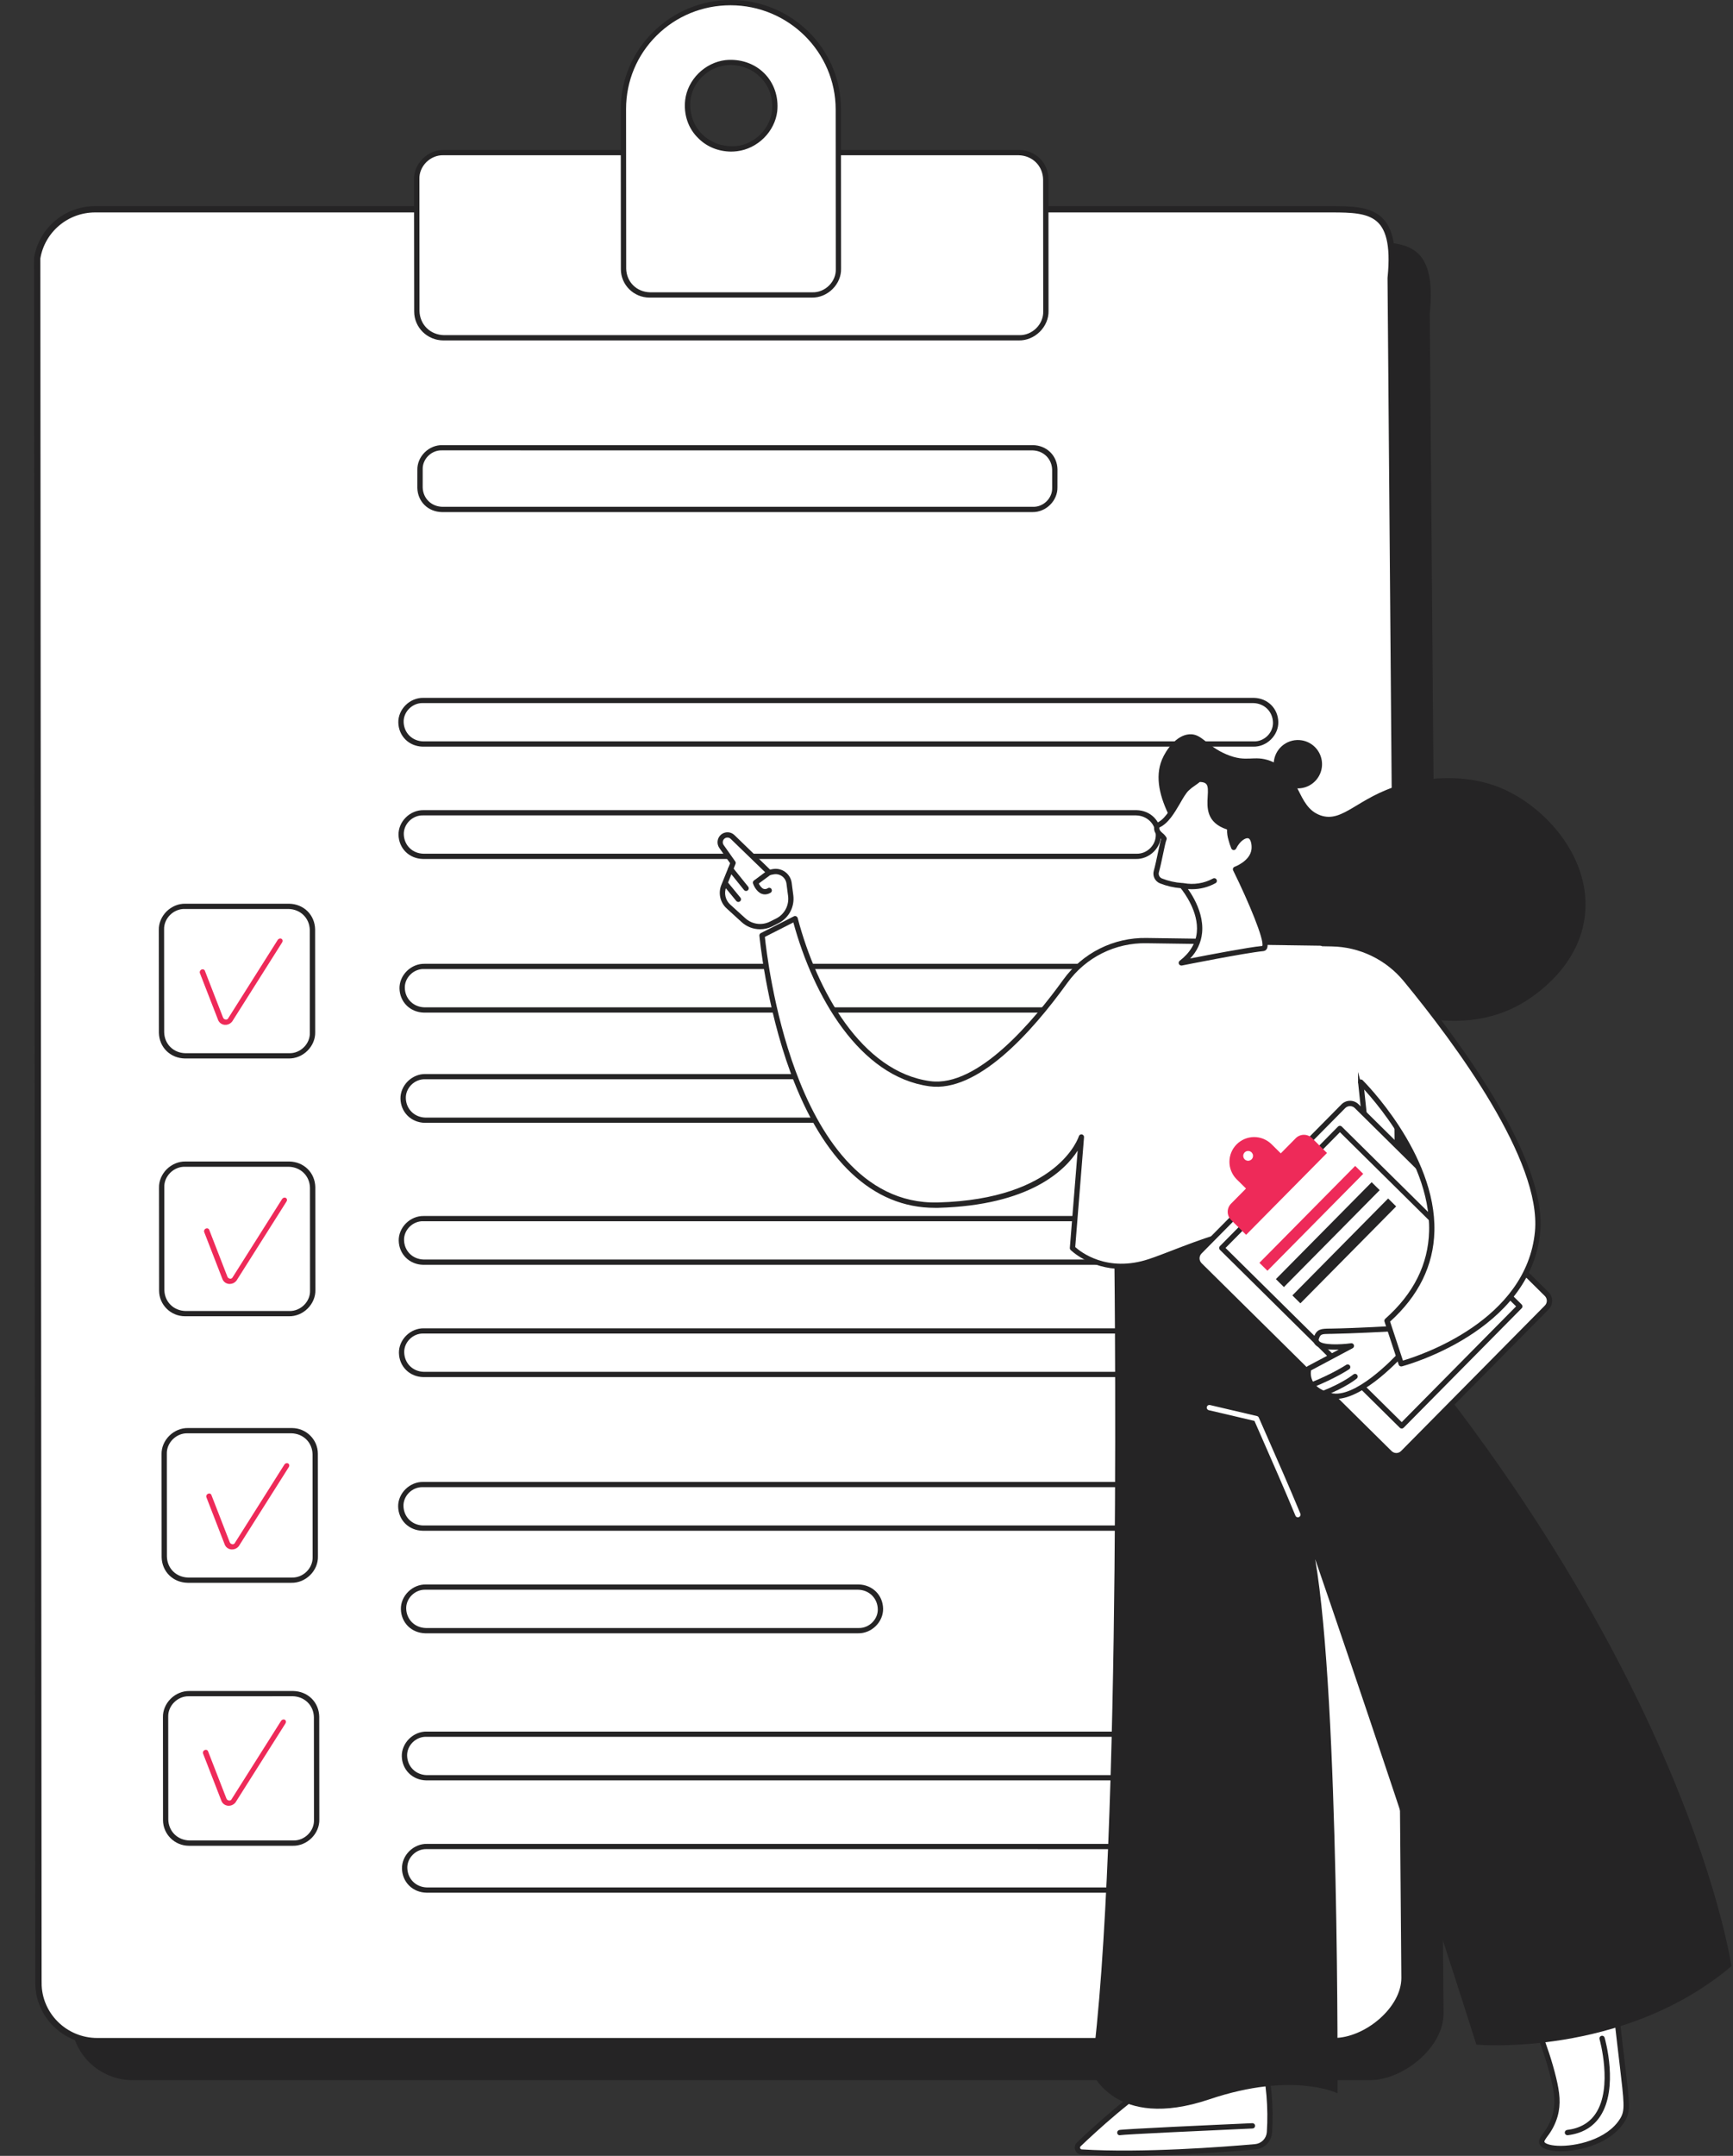 <svg width="193" height="240" viewBox="0 0 193 240" fill="none" xmlns="http://www.w3.org/2000/svg">
<rect x="0" y="0" width="193" height="240" fill="#333333" stroke="none"/>
<g clip-path="url(#clip0_112_23062)">
<path d="M14.795 231.574H152.524C156.312 231.574 160.77 227.902 160.767 224.155L159.228 34.927C160.02 27.148 156.646 26.951 152.369 26.951H14.637C11.232 26.951 8.333 29.409 7.79 32.75L7.931 224.788C7.933 228.536 11.008 231.574 14.795 231.574Z" fill="#252425"/>
<path d="M154.878 30.929L154.876 30.948L154.876 30.967L156.415 220.192C156.415 220.193 156.415 220.193 156.415 220.194C156.416 221.929 155.381 223.683 153.85 225.02C152.32 226.356 150.348 227.226 148.562 227.226H10.833C7.224 227.226 4.285 224.322 4.283 220.75L3.963 220.784L4.283 220.75L4.142 28.741C4.666 25.602 7.387 23.299 10.6 23.299H148.331C150.497 23.299 152.282 23.36 153.461 24.302C154.614 25.223 155.27 27.071 154.878 30.929Z" fill="white" stroke="#252425" stroke-width="0.7"/>
<path d="M49.413 37.603H113.489C115.141 37.603 116.478 36.279 116.476 34.647L116.47 19.946C116.454 19.141 116.143 18.399 115.594 17.856C115.045 17.314 114.294 17.006 113.479 16.99H49.397C47.746 16.99 46.409 18.313 46.41 19.946L46.421 34.649C46.423 36.279 47.757 37.603 49.413 37.603Z" fill="white"/>
<path d="M113.457 37.896H49.381C47.587 37.896 46.125 36.458 46.125 34.678L46.108 19.978C46.098 19.562 46.18 19.14 46.347 18.74C46.515 18.34 46.765 17.971 47.08 17.66C47.394 17.348 47.767 17.1 48.171 16.934C48.576 16.767 49.003 16.686 49.423 16.696H113.506C115.3 16.696 116.761 18.134 116.762 19.915L116.773 34.615C116.783 35.03 116.701 35.452 116.533 35.852C116.365 36.252 116.115 36.621 115.8 36.932C115.486 37.244 115.113 37.491 114.709 37.658C114.304 37.824 113.877 37.905 113.457 37.896ZM49.365 17.283C49.028 17.273 48.684 17.337 48.359 17.47C48.034 17.603 47.735 17.802 47.482 18.052C47.229 18.302 47.028 18.599 46.895 18.921C46.761 19.242 46.697 19.581 46.707 19.915L46.718 34.615C46.734 35.349 47.018 36.025 47.518 36.519C48.018 37.014 48.702 37.294 49.444 37.31H113.52C113.858 37.319 114.201 37.255 114.526 37.122C114.851 36.989 115.151 36.791 115.404 36.54C115.657 36.29 115.857 35.994 115.991 35.672C116.125 35.35 116.189 35.011 116.18 34.678L116.168 19.978C116.153 19.244 115.869 18.568 115.369 18.073C114.868 17.579 114.185 17.298 113.442 17.283H49.365Z" fill="#252425"/>
<path d="M81.387 0.293C74.763 0.293 69.423 5.605 69.428 12.159L69.442 29.941C69.458 30.729 69.762 31.456 70.3 31.987C70.837 32.518 71.572 32.819 72.37 32.834H90.454C92.07 32.834 93.379 31.539 93.378 29.941L93.364 12.16C93.359 5.605 88.011 0.293 81.387 0.293ZM82.069 16.544C78.882 16.936 76.199 14.29 76.603 11.137C76.723 10.11 77.216 9.122 77.988 8.357C78.76 7.592 79.76 7.104 80.799 6.983C83.984 6.591 86.667 9.238 86.265 12.391C86.144 13.418 85.652 14.407 84.879 15.171C84.107 15.936 83.108 16.424 82.069 16.544Z" fill="white"/>
<path d="M90.422 33.13H72.338C70.578 33.13 69.146 31.714 69.145 29.974L69.131 12.191C69.13 8.923 70.41 5.862 72.74 3.562C75.07 1.262 78.14 0 81.419 0C88.164 0 93.655 5.441 93.655 12.127L93.669 29.91C93.679 30.317 93.599 30.731 93.434 31.123C93.27 31.516 93.025 31.877 92.716 32.183C92.407 32.489 92.041 32.731 91.644 32.895C91.248 33.058 90.829 33.138 90.417 33.129L90.422 33.13ZM81.355 0.587C78.246 0.587 75.328 1.781 73.136 3.949C70.944 6.117 69.723 9.031 69.724 12.127L69.738 29.91C69.754 30.626 70.031 31.286 70.52 31.769C71.008 32.252 71.676 32.526 72.401 32.541H90.486C90.815 32.551 91.15 32.489 91.467 32.359C91.785 32.229 92.078 32.035 92.325 31.791C92.572 31.547 92.767 31.257 92.898 30.943C93.029 30.629 93.091 30.298 93.081 29.972L93.067 12.19C93.062 5.792 87.808 0.587 81.355 0.587ZM81.405 16.877C80.001 16.864 78.707 16.335 77.772 15.392C77.219 14.861 76.802 14.206 76.549 13.471C76.296 12.736 76.213 11.938 76.306 11.132C76.438 10.036 76.965 8.981 77.789 8.165C78.613 7.348 79.679 6.826 80.788 6.693C81.601 6.611 82.405 6.697 83.147 6.946C83.889 7.195 84.553 7.601 85.096 8.138C85.64 8.675 86.051 9.332 86.303 10.065C86.555 10.799 86.642 11.593 86.559 12.397C86.427 13.493 85.899 14.548 85.074 15.364C84.249 16.18 83.183 16.703 82.074 16.836C81.851 16.863 81.627 16.877 81.405 16.877ZM81.394 7.237C81.197 7.237 80.999 7.25 80.8 7.275C79.834 7.39 78.905 7.846 78.186 8.557C77.468 9.268 77.008 10.187 76.893 11.143C76.821 11.862 76.9 12.573 77.127 13.229C77.353 13.885 77.722 14.473 78.208 14.953C78.695 15.434 79.289 15.798 79.953 16.022C80.616 16.246 81.335 16.325 82.063 16.254C83.03 16.139 83.959 15.683 84.677 14.971C85.396 14.259 85.855 13.341 85.97 12.385C86.051 11.663 85.976 10.949 85.748 10.291C85.521 9.633 85.147 9.047 84.652 8.572C83.813 7.725 82.653 7.25 81.394 7.237Z" fill="#252425"/>
<path d="M32.158 117.834H20.585C19.798 117.818 19.073 117.521 18.543 116.997C18.012 116.473 17.712 115.756 17.696 114.978L17.687 103.524C17.678 103.155 17.751 102.78 17.9 102.425C18.049 102.069 18.271 101.742 18.55 101.465C18.83 101.188 19.161 100.967 19.52 100.819C19.88 100.671 20.259 100.598 20.632 100.606H32.205C32.992 100.621 33.717 100.918 34.248 101.442C34.778 101.967 35.078 102.683 35.094 103.461L35.102 114.915C35.111 115.284 35.038 115.659 34.889 116.015C34.74 116.37 34.518 116.698 34.238 116.975C33.959 117.252 33.628 117.472 33.269 117.62C32.909 117.769 32.53 117.841 32.157 117.834H32.158ZM20.568 101.192C20.277 101.183 19.981 101.238 19.7 101.353C19.42 101.467 19.161 101.639 18.943 101.855C18.725 102.071 18.552 102.326 18.437 102.604C18.321 102.881 18.266 103.174 18.275 103.461L18.284 114.915C18.298 115.55 18.543 116.135 18.976 116.563C19.409 116.991 20.001 117.233 20.643 117.247H32.216C32.507 117.255 32.803 117.2 33.083 117.086C33.364 116.971 33.622 116.8 33.84 116.584C34.058 116.368 34.231 116.113 34.346 115.835C34.461 115.558 34.516 115.265 34.507 114.978L34.499 103.524C34.486 102.889 34.24 102.304 33.807 101.876C33.374 101.448 32.783 101.205 32.141 101.192H20.568Z" fill="#252425"/>
<path d="M25.11 114.088C25.076 114.09 25.044 114.09 25.011 114.088C24.838 114.069 24.679 114.004 24.549 113.9C24.419 113.797 24.322 113.658 24.27 113.498L22.25 108.3C22.233 108.233 22.241 108.158 22.276 108.091C22.31 108.023 22.366 107.968 22.435 107.936C22.504 107.903 22.579 107.896 22.647 107.915C22.716 107.934 22.772 107.978 22.805 108.039L24.827 113.247C24.847 113.315 24.886 113.375 24.939 113.42C24.993 113.464 25.06 113.493 25.132 113.502C25.175 113.508 25.22 113.504 25.262 113.489C25.305 113.474 25.345 113.45 25.378 113.417L30.929 104.634C30.972 104.565 31.04 104.513 31.118 104.489C31.195 104.465 31.276 104.472 31.341 104.508C31.407 104.544 31.453 104.606 31.469 104.68C31.485 104.755 31.469 104.836 31.425 104.905L25.866 113.707C25.858 113.719 25.849 113.731 25.84 113.742C25.749 113.851 25.635 113.94 25.508 114C25.381 114.06 25.244 114.09 25.11 114.088Z" fill="#EE2A59"/>
<path d="M32.179 146.532H20.606C19.014 146.532 17.719 145.251 17.717 143.677L17.708 132.223C17.699 131.854 17.772 131.479 17.921 131.123C18.07 130.768 18.292 130.44 18.571 130.163C18.851 129.886 19.182 129.666 19.541 129.518C19.9 129.369 20.279 129.297 20.653 129.304H32.226C33.013 129.32 33.738 129.617 34.268 130.141C34.799 130.665 35.099 131.382 35.115 132.16L35.124 143.614C35.133 143.983 35.06 144.358 34.911 144.713C34.762 145.069 34.54 145.396 34.26 145.673C33.981 145.95 33.65 146.171 33.291 146.319C32.931 146.467 32.552 146.54 32.179 146.532ZM20.588 129.89C20.297 129.882 20.002 129.937 19.721 130.052C19.44 130.166 19.182 130.337 18.964 130.553C18.746 130.769 18.573 131.025 18.457 131.302C18.342 131.58 18.287 131.873 18.296 132.16L18.305 143.614C18.319 144.249 18.564 144.833 18.997 145.261C19.43 145.689 20.021 145.932 20.664 145.945H32.237C32.528 145.954 32.824 145.899 33.104 145.784C33.385 145.67 33.643 145.499 33.861 145.283C34.079 145.067 34.252 144.811 34.368 144.534C34.483 144.257 34.538 143.964 34.529 143.677L34.52 132.223C34.507 131.588 34.261 131.003 33.828 130.575C33.395 130.147 32.804 129.904 32.161 129.89H20.588Z" fill="#252425"/>
<path d="M32.463 176.204H20.89C20.102 176.189 19.378 175.892 18.847 175.367C18.317 174.843 18.016 174.126 18.001 173.348L17.992 161.894C17.983 161.525 18.055 161.15 18.204 160.795C18.354 160.44 18.576 160.112 18.855 159.835C19.135 159.558 19.466 159.338 19.825 159.189C20.184 159.041 20.564 158.968 20.937 158.976H32.51C34.101 158.976 35.396 160.257 35.399 161.832L35.407 173.286C35.415 173.654 35.343 174.029 35.194 174.385C35.044 174.74 34.823 175.068 34.543 175.345C34.263 175.622 33.932 175.842 33.573 175.991C33.214 176.139 32.835 176.212 32.461 176.204H32.463ZM20.872 159.562C20.581 159.554 20.285 159.609 20.005 159.723C19.724 159.838 19.466 160.009 19.248 160.225C19.03 160.441 18.857 160.697 18.741 160.974C18.626 161.252 18.571 161.544 18.58 161.832L18.589 173.286C18.602 173.921 18.848 174.505 19.281 174.934C19.714 175.362 20.305 175.605 20.948 175.618H32.521C32.812 175.627 33.108 175.573 33.389 175.459C33.67 175.344 33.929 175.173 34.148 174.957C34.366 174.741 34.539 174.485 34.655 174.207C34.77 173.929 34.825 173.636 34.816 173.348L34.808 161.894C34.794 161.259 34.549 160.674 34.116 160.246C33.683 159.818 33.092 159.575 32.449 159.562H20.872Z" fill="#252425"/>
<path d="M32.617 205.479H21.044C19.451 205.479 18.158 204.198 18.154 202.624L18.146 191.17C18.137 190.801 18.21 190.426 18.359 190.07C18.508 189.715 18.73 189.387 19.01 189.11C19.289 188.833 19.62 188.613 19.979 188.465C20.339 188.316 20.718 188.244 21.091 188.251H32.664C33.451 188.267 34.176 188.564 34.707 189.088C35.237 189.612 35.538 190.329 35.553 191.107L35.562 202.561C35.571 202.93 35.498 203.305 35.349 203.66C35.2 204.016 34.978 204.343 34.699 204.62C34.419 204.897 34.088 205.118 33.729 205.266C33.37 205.414 32.99 205.487 32.617 205.479ZM21.025 188.837C20.735 188.829 20.439 188.884 20.158 188.999C19.878 189.113 19.62 189.285 19.402 189.501C19.184 189.717 19.011 189.972 18.896 190.25C18.78 190.527 18.725 190.82 18.734 191.107L18.742 202.561C18.757 203.195 19.003 203.779 19.436 204.206C19.87 204.633 20.461 204.875 21.103 204.888H32.676C32.966 204.896 33.262 204.841 33.542 204.727C33.823 204.612 34.081 204.441 34.299 204.225C34.517 204.009 34.69 203.754 34.805 203.477C34.92 203.199 34.976 202.907 34.967 202.62L34.958 191.166C34.944 190.53 34.699 189.945 34.266 189.517C33.833 189.089 33.241 188.846 32.599 188.833L21.025 188.837Z" fill="#252425"/>
<path d="M25.594 142.934C25.561 142.936 25.528 142.936 25.496 142.934C25.323 142.915 25.164 142.85 25.034 142.747C24.903 142.643 24.807 142.504 24.754 142.344L22.736 137.147C22.714 137.078 22.721 137.001 22.754 136.931C22.787 136.861 22.845 136.803 22.916 136.77C22.987 136.736 23.065 136.73 23.135 136.751C23.204 136.773 23.26 136.821 23.291 136.885L25.313 142.095C25.333 142.162 25.372 142.222 25.426 142.266C25.48 142.311 25.546 142.339 25.618 142.348C25.661 142.355 25.706 142.351 25.749 142.336C25.792 142.321 25.831 142.296 25.864 142.263L31.415 133.481C31.458 133.411 31.527 133.359 31.604 133.336C31.682 133.312 31.762 133.319 31.828 133.355C31.894 133.391 31.94 133.453 31.955 133.528C31.971 133.602 31.955 133.683 31.911 133.753L26.343 142.556C26.334 142.569 26.326 142.581 26.316 142.593C26.226 142.7 26.113 142.787 25.988 142.846C25.862 142.905 25.727 142.935 25.594 142.934Z" fill="#EE2A59"/>
<path d="M25.851 172.489C25.818 172.491 25.785 172.491 25.753 172.489C25.58 172.47 25.421 172.405 25.29 172.302C25.16 172.198 25.063 172.06 25.01 171.899L22.994 166.702C22.977 166.667 22.969 166.629 22.968 166.59C22.968 166.55 22.976 166.51 22.992 166.471C23.007 166.433 23.03 166.398 23.06 166.367C23.089 166.337 23.123 166.312 23.161 166.294C23.199 166.276 23.239 166.266 23.28 166.263C23.32 166.261 23.359 166.267 23.396 166.281C23.432 166.295 23.464 166.316 23.49 166.343C23.516 166.371 23.536 166.404 23.548 166.441L25.57 171.648C25.589 171.718 25.627 171.779 25.681 171.825C25.735 171.871 25.801 171.9 25.875 171.91C25.917 171.917 25.962 171.912 26.005 171.897C26.048 171.883 26.088 171.858 26.12 171.825L31.671 163.042C31.715 162.973 31.783 162.921 31.86 162.897C31.938 162.874 32.019 162.881 32.084 162.917C32.15 162.953 32.196 163.015 32.212 163.09C32.227 163.164 32.212 163.245 32.168 163.314L26.599 172.118C26.591 172.13 26.582 172.142 26.573 172.153C26.482 172.259 26.37 172.345 26.244 172.404C26.119 172.462 25.984 172.491 25.851 172.489Z" fill="#EE2A59"/>
<path d="M25.48 201.022C25.447 201.022 25.414 201.022 25.381 201.022C25.209 201.003 25.049 200.938 24.919 200.834C24.789 200.731 24.692 200.591 24.64 200.431L22.622 195.235C22.606 195.2 22.597 195.162 22.597 195.122C22.596 195.083 22.604 195.042 22.62 195.004C22.636 194.966 22.659 194.93 22.688 194.9C22.717 194.869 22.752 194.844 22.79 194.827C22.827 194.809 22.868 194.798 22.908 194.796C22.948 194.794 22.988 194.8 23.024 194.814C23.06 194.827 23.092 194.849 23.119 194.876C23.145 194.903 23.164 194.937 23.176 194.973L25.201 200.181C25.22 200.25 25.259 200.311 25.312 200.357C25.366 200.403 25.433 200.433 25.506 200.443C25.548 200.449 25.593 200.445 25.636 200.43C25.679 200.415 25.719 200.39 25.751 200.358L31.302 191.575C31.346 191.506 31.414 191.453 31.491 191.43C31.569 191.406 31.649 191.413 31.715 191.449C31.781 191.485 31.827 191.547 31.842 191.621C31.858 191.696 31.843 191.776 31.799 191.846L26.23 200.65C26.222 200.662 26.213 200.674 26.204 200.686C26.113 200.792 26 200.878 25.874 200.936C25.748 200.995 25.613 201.024 25.48 201.022Z" fill="#EE2A59"/>
<path d="M114.991 57.008H49.2C48.459 56.993 47.777 56.713 47.277 56.22C46.778 55.726 46.495 55.052 46.479 54.319L46.481 52.301C46.473 51.953 46.542 51.6 46.682 51.265C46.823 50.93 47.032 50.622 47.296 50.361C47.56 50.1 47.872 49.893 48.21 49.754C48.549 49.615 48.906 49.547 49.258 49.555H115.049C115.789 49.571 116.471 49.85 116.97 50.343C117.469 50.836 117.752 51.51 117.768 52.242L117.764 54.262C117.772 54.61 117.702 54.963 117.561 55.297C117.42 55.632 117.211 55.94 116.947 56.2C116.684 56.461 116.372 56.668 116.033 56.807C115.695 56.947 115.338 57.015 114.986 57.008H114.991ZM49.195 50.136C48.926 50.128 48.652 50.178 48.392 50.284C48.133 50.39 47.894 50.548 47.692 50.748C47.49 50.948 47.33 51.185 47.224 51.442C47.117 51.699 47.066 51.969 47.075 52.235L47.074 54.262C47.089 54.85 47.318 55.391 47.72 55.786C48.121 56.182 48.669 56.406 49.264 56.419H115.055C115.324 56.427 115.598 56.377 115.858 56.271C116.117 56.165 116.357 56.006 116.559 55.806C116.761 55.607 116.92 55.37 117.027 55.113C117.134 54.856 117.185 54.586 117.177 54.319L117.175 52.301C117.161 51.712 116.933 51.17 116.531 50.773C116.13 50.377 115.582 50.151 114.986 50.138L49.195 50.136Z" fill="#252425"/>
<path d="M139.585 83.121H47.079C46.339 83.106 45.657 82.826 45.158 82.333C44.659 81.84 44.376 81.166 44.36 80.435C44.352 80.087 44.421 79.734 44.562 79.399C44.703 79.064 44.913 78.756 45.176 78.496C45.44 78.235 45.752 78.028 46.09 77.889C46.429 77.749 46.786 77.681 47.138 77.689H139.644C140.384 77.704 141.066 77.984 141.565 78.477C142.064 78.97 142.346 79.644 142.362 80.376C142.37 80.723 142.301 81.077 142.161 81.411C142.02 81.746 141.81 82.054 141.547 82.315C141.283 82.576 140.971 82.783 140.633 82.922C140.294 83.061 139.937 83.129 139.585 83.121ZM47.075 78.271C46.806 78.263 46.532 78.314 46.272 78.42C46.013 78.526 45.774 78.685 45.572 78.885C45.37 79.085 45.21 79.321 45.103 79.578C44.996 79.835 44.945 80.106 44.953 80.372C44.967 80.961 45.195 81.502 45.597 81.899C45.998 82.296 46.547 82.521 47.142 82.534H139.648C139.918 82.542 140.192 82.492 140.451 82.386C140.711 82.28 140.95 82.121 141.152 81.922C141.354 81.722 141.513 81.485 141.62 81.228C141.727 80.971 141.777 80.701 141.769 80.435C141.756 79.846 141.528 79.304 141.126 78.907C140.725 78.51 140.177 78.284 139.581 78.271H47.075Z" fill="#252425"/>
<path d="M126.527 95.624H47.101C46.361 95.609 45.679 95.329 45.18 94.836C44.681 94.343 44.398 93.669 44.382 92.937C44.375 92.589 44.444 92.236 44.584 91.902C44.725 91.567 44.935 91.259 45.199 90.998C45.462 90.737 45.774 90.53 46.113 90.391C46.451 90.252 46.809 90.184 47.16 90.191H126.586C127.327 90.207 128.008 90.487 128.507 90.98C129.006 91.473 129.289 92.146 129.305 92.878C129.313 93.226 129.244 93.579 129.103 93.914C128.962 94.248 128.753 94.556 128.489 94.817C128.225 95.078 127.913 95.285 127.575 95.424C127.236 95.563 126.879 95.632 126.527 95.624ZM47.092 90.774C46.823 90.766 46.549 90.817 46.289 90.923C46.029 91.029 45.79 91.187 45.588 91.387C45.386 91.587 45.227 91.824 45.12 92.081C45.013 92.337 44.962 92.608 44.97 92.874C44.984 93.463 45.212 94.005 45.613 94.403C46.015 94.799 46.563 95.025 47.159 95.038H126.585C126.855 95.047 127.13 94.996 127.39 94.891C127.65 94.785 127.89 94.627 128.093 94.427C128.295 94.227 128.456 93.99 128.563 93.732C128.67 93.475 128.722 93.204 128.714 92.937C128.7 92.348 128.472 91.806 128.07 91.41C127.669 91.013 127.12 90.787 126.525 90.774H47.092Z" fill="#252425"/>
<path d="M132.909 112.728H47.209C46.469 112.712 45.788 112.432 45.289 111.939C44.79 111.446 44.507 110.773 44.49 110.041C44.483 109.693 44.552 109.34 44.693 109.006C44.834 108.671 45.044 108.363 45.307 108.102C45.571 107.842 45.883 107.635 46.221 107.495C46.56 107.356 46.917 107.288 47.269 107.295H132.968C133.707 107.31 134.388 107.589 134.887 108.081C135.386 108.573 135.669 109.246 135.686 109.977C135.693 110.324 135.624 110.677 135.483 111.012C135.342 111.346 135.133 111.655 134.869 111.915C134.605 112.176 134.294 112.383 133.955 112.522C133.617 112.662 133.26 112.73 132.908 112.722L132.909 112.728ZM47.206 107.877C46.937 107.869 46.663 107.92 46.403 108.026C46.143 108.131 45.904 108.29 45.702 108.49C45.5 108.69 45.34 108.926 45.233 109.183C45.127 109.44 45.076 109.711 45.084 109.977C45.097 110.566 45.325 111.108 45.727 111.505C46.129 111.902 46.677 112.127 47.273 112.141H132.972C133.241 112.148 133.515 112.098 133.775 111.992C134.035 111.886 134.274 111.728 134.476 111.528C134.678 111.328 134.838 111.091 134.944 110.834C135.051 110.578 135.102 110.307 135.094 110.041C135.081 109.452 134.852 108.91 134.451 108.513C134.049 108.116 133.501 107.89 132.905 107.877H47.206Z" fill="#252425"/>
<path d="M95.532 124.999H47.319C46.578 124.984 45.896 124.704 45.397 124.211C44.898 123.718 44.615 123.044 44.599 122.312C44.592 121.964 44.661 121.611 44.802 121.276C44.943 120.942 45.152 120.633 45.416 120.373C45.68 120.112 45.992 119.905 46.33 119.766C46.669 119.627 47.026 119.558 47.377 119.566H95.592C96.331 119.583 97.012 119.863 97.509 120.356C98.007 120.849 98.289 121.522 98.305 122.253C98.312 122.6 98.243 122.953 98.103 123.287C97.962 123.621 97.753 123.929 97.49 124.19C97.227 124.451 96.916 124.658 96.578 124.797C96.24 124.937 95.883 125.006 95.532 124.999ZM47.319 120.148C47.049 120.14 46.775 120.191 46.515 120.298C46.255 120.404 46.016 120.563 45.813 120.763C45.611 120.964 45.452 121.201 45.345 121.458C45.238 121.715 45.188 121.987 45.196 122.253C45.21 122.842 45.438 123.384 45.84 123.78C46.241 124.177 46.79 124.402 47.385 124.416H95.595C95.864 124.423 96.138 124.373 96.397 124.267C96.657 124.161 96.896 124.003 97.098 123.803C97.3 123.603 97.46 123.366 97.566 123.109C97.673 122.852 97.724 122.582 97.715 122.316C97.703 121.726 97.476 121.183 97.075 120.784C96.674 120.386 96.126 120.159 95.53 120.145L47.319 120.148Z" fill="#252425"/>
<path d="M139.63 140.803H47.124C46.383 140.787 45.702 140.507 45.203 140.014C44.704 139.521 44.421 138.848 44.405 138.116C44.397 137.768 44.466 137.415 44.607 137.08C44.748 136.746 44.958 136.437 45.221 136.177C45.485 135.916 45.797 135.709 46.135 135.57C46.474 135.431 46.831 135.362 47.183 135.37H139.689C140.429 135.385 141.111 135.665 141.61 136.158C142.109 136.651 142.391 137.325 142.407 138.057C142.415 138.404 142.346 138.758 142.206 139.092C142.065 139.427 141.856 139.736 141.592 139.996C141.328 140.257 141.016 140.464 140.678 140.603C140.339 140.743 139.982 140.811 139.63 140.803ZM47.12 135.952C46.851 135.944 46.577 135.995 46.317 136.102C46.058 136.208 45.819 136.366 45.617 136.566C45.415 136.766 45.255 137.003 45.148 137.259C45.041 137.516 44.99 137.787 44.998 138.053C45.012 138.642 45.24 139.184 45.642 139.58C46.043 139.977 46.592 140.202 47.187 140.216H139.694C139.963 140.224 140.237 140.173 140.496 140.067C140.756 139.961 140.995 139.803 141.197 139.603C141.399 139.403 141.558 139.166 141.665 138.909C141.772 138.653 141.822 138.382 141.814 138.116C141.801 137.527 141.573 136.985 141.171 136.588C140.77 136.191 140.222 135.965 139.626 135.952H47.12Z" fill="#252425"/>
<path d="M126.572 153.305H47.146C46.406 153.29 45.724 153.011 45.225 152.517C44.726 152.024 44.444 151.35 44.428 150.618C44.42 150.271 44.489 149.917 44.63 149.583C44.77 149.248 44.98 148.94 45.243 148.679C45.507 148.418 45.819 148.211 46.158 148.072C46.496 147.933 46.853 147.865 47.205 147.872H126.638C127.378 147.888 128.06 148.168 128.559 148.661C129.058 149.154 129.341 149.828 129.357 150.559C129.364 150.907 129.295 151.26 129.155 151.595C129.014 151.929 128.804 152.238 128.54 152.498C128.277 152.759 127.965 152.966 127.626 153.105C127.288 153.245 126.93 153.313 126.579 153.305H126.572ZM47.137 148.456C46.868 148.448 46.594 148.498 46.334 148.604C46.075 148.71 45.836 148.869 45.634 149.069C45.432 149.268 45.272 149.505 45.165 149.762C45.059 150.019 45.008 150.29 45.017 150.555C45.03 151.145 45.259 151.687 45.661 152.084C46.064 152.481 46.613 152.706 47.209 152.718H126.642C126.911 152.726 127.185 152.675 127.445 152.569C127.705 152.463 127.944 152.304 128.146 152.104C128.348 151.904 128.508 151.668 128.615 151.411C128.721 151.154 128.772 150.883 128.764 150.617C128.75 150.028 128.522 149.486 128.121 149.09C127.719 148.693 127.171 148.467 126.575 148.454L47.137 148.456Z" fill="#252425"/>
<path d="M137.686 170.409H47.06C46.319 170.394 45.638 170.114 45.139 169.621C44.64 169.128 44.357 168.454 44.341 167.722C44.334 167.374 44.403 167.021 44.544 166.687C44.685 166.352 44.894 166.044 45.158 165.783C45.422 165.523 45.733 165.316 46.072 165.176C46.41 165.037 46.767 164.969 47.119 164.976H137.745C138.485 164.992 139.167 165.272 139.666 165.765C140.165 166.258 140.448 166.932 140.463 167.664C140.471 168.012 140.402 168.365 140.261 168.7C140.12 169.034 139.911 169.343 139.647 169.603C139.383 169.864 139.071 170.071 138.733 170.21C138.394 170.35 138.037 170.418 137.685 170.41L137.686 170.409ZM47.056 165.558C46.787 165.55 46.513 165.601 46.253 165.707C45.993 165.813 45.754 165.972 45.552 166.172C45.35 166.372 45.19 166.608 45.084 166.865C44.977 167.122 44.926 167.393 44.934 167.659C44.948 168.248 45.176 168.79 45.578 169.187C45.979 169.583 46.528 169.809 47.123 169.822H137.749C138.018 169.83 138.292 169.779 138.552 169.673C138.811 169.567 139.051 169.409 139.252 169.209C139.454 169.009 139.614 168.772 139.721 168.516C139.828 168.259 139.879 167.988 139.871 167.722C139.857 167.133 139.629 166.591 139.228 166.194C138.826 165.797 138.278 165.571 137.682 165.558H47.056Z" fill="#252425"/>
<path d="M95.572 181.825H47.362C46.622 181.809 45.941 181.53 45.442 181.037C44.943 180.543 44.66 179.87 44.645 179.138C44.637 178.79 44.706 178.437 44.847 178.103C44.988 177.768 45.197 177.46 45.461 177.199C45.724 176.939 46.036 176.732 46.374 176.592C46.713 176.453 47.07 176.385 47.421 176.392H95.631C96.371 176.407 97.053 176.687 97.552 177.18C98.051 177.673 98.334 178.347 98.35 179.079C98.357 179.427 98.288 179.78 98.147 180.114C98.007 180.449 97.797 180.757 97.533 181.018C97.27 181.279 96.958 181.486 96.619 181.625C96.281 181.764 95.923 181.832 95.572 181.825ZM47.359 176.974C47.09 176.966 46.816 177.017 46.556 177.123C46.296 177.228 46.057 177.387 45.855 177.587C45.654 177.787 45.494 178.023 45.387 178.28C45.281 178.537 45.23 178.808 45.238 179.074C45.252 179.663 45.48 180.205 45.881 180.602C46.282 180.999 46.83 181.224 47.426 181.238H95.635C95.904 181.246 96.178 181.195 96.438 181.089C96.698 180.983 96.937 180.825 97.139 180.625C97.341 180.425 97.501 180.188 97.607 179.932C97.714 179.675 97.765 179.404 97.757 179.138C97.744 178.549 97.515 178.007 97.114 177.61C96.712 177.213 96.164 176.987 95.568 176.974H47.359Z" fill="#252425"/>
<path d="M139.973 198.199H47.465C46.725 198.184 46.043 197.904 45.544 197.411C45.045 196.918 44.762 196.244 44.746 195.512C44.739 195.164 44.808 194.811 44.949 194.476C45.09 194.142 45.299 193.834 45.563 193.573C45.827 193.312 46.138 193.105 46.477 192.966C46.815 192.827 47.173 192.758 47.524 192.766H140.033C140.774 192.781 141.455 193.061 141.954 193.554C142.453 194.047 142.735 194.721 142.751 195.453C142.759 195.801 142.69 196.154 142.55 196.489C142.409 196.823 142.2 197.132 141.936 197.392C141.672 197.653 141.36 197.86 141.022 197.999C140.683 198.139 140.326 198.207 139.974 198.199H139.973ZM47.463 193.349C47.194 193.341 46.92 193.392 46.66 193.498C46.4 193.604 46.161 193.762 45.959 193.962C45.757 194.162 45.597 194.399 45.49 194.655C45.384 194.912 45.333 195.183 45.341 195.449C45.354 196.038 45.582 196.58 45.984 196.977C46.386 197.374 46.934 197.6 47.53 197.613H140.036C140.305 197.621 140.579 197.569 140.839 197.463C141.098 197.357 141.337 197.199 141.539 196.999C141.741 196.799 141.901 196.562 142.007 196.305C142.114 196.049 142.165 195.778 142.157 195.512C142.143 194.923 141.915 194.382 141.514 193.985C141.112 193.588 140.564 193.363 139.969 193.349H47.463Z" fill="#252425"/>
<path d="M126.919 210.703H47.486C46.746 210.687 46.064 210.407 45.565 209.914C45.066 209.421 44.783 208.748 44.767 208.016C44.76 207.668 44.829 207.315 44.969 206.98C45.11 206.646 45.32 206.337 45.584 206.077C45.847 205.816 46.159 205.609 46.498 205.47C46.836 205.331 47.194 205.262 47.545 205.27H126.978C127.718 205.285 128.4 205.565 128.899 206.058C129.398 206.551 129.681 207.225 129.697 207.957C129.705 208.305 129.636 208.658 129.495 208.992C129.354 209.327 129.144 209.635 128.88 209.896C128.617 210.157 128.305 210.364 127.966 210.503C127.628 210.642 127.271 210.71 126.919 210.703ZM47.484 205.852C47.214 205.844 46.94 205.895 46.681 206.001C46.421 206.107 46.182 206.266 45.98 206.466C45.778 206.666 45.618 206.902 45.511 207.159C45.405 207.416 45.354 207.687 45.362 207.953C45.375 208.542 45.603 209.084 46.004 209.482C46.405 209.879 46.953 210.105 47.549 210.118H126.982C127.251 210.126 127.525 210.075 127.785 209.969C128.044 209.864 128.284 209.705 128.486 209.505C128.688 209.305 128.848 209.069 128.954 208.812C129.061 208.555 129.112 208.284 129.104 208.018C129.09 207.429 128.862 206.887 128.461 206.49C128.059 206.093 127.511 205.868 126.915 205.854L47.484 205.852Z" fill="#252425"/>
<path d="M141.477 84.708C144.896 85.987 144.335 89.777 147.026 90.757C149.545 91.678 151.169 88.757 156.083 87.351C157.227 87.023 162.264 85.712 167.101 87.703C172.185 89.797 177.343 95.657 176.485 102.118C175.683 108.168 170.056 111.396 169.252 111.837C161.126 116.336 151.473 111.339 146.594 108.812C140.889 105.859 138.016 101.787 134.758 97.559C131.739 93.646 127.772 88.507 129.407 84.562C129.866 83.457 131.01 81.854 132.441 81.745C133.831 81.638 134.337 83.029 136.584 83.98C138.897 84.956 139.594 84.003 141.477 84.708Z" fill="#252425"/>
<path d="M141.883 84.642C141.798 85.168 141.87 85.707 142.091 86.191C142.312 86.676 142.672 87.084 143.125 87.364C143.578 87.644 144.103 87.783 144.636 87.764C145.168 87.746 145.682 87.57 146.114 87.258C146.546 86.947 146.876 86.514 147.063 86.016C147.249 85.517 147.283 84.974 147.161 84.456C147.038 83.937 146.765 83.467 146.375 83.104C145.985 82.741 145.497 82.502 144.971 82.417C144.267 82.303 143.546 82.473 142.967 82.89C142.388 83.307 141.998 83.938 141.883 84.642Z" fill="#252425"/>
<path d="M169.288 221.528C170.173 223.323 172.04 227.314 173.015 231.362C173.409 232.997 173.55 234.208 173.178 235.534C172.641 237.438 171.468 238.042 171.731 238.582C172.281 239.717 178.596 239.437 180.692 235.986C181.362 234.884 181.172 234.164 180.395 227.51C179.698 221.537 179.684 220.682 178.817 219.964C176.071 217.702 170.052 221.089 169.288 221.528Z" fill="white"/>
<path d="M173.821 239.482C173.689 239.482 173.575 239.482 173.459 239.474C172.839 239.444 171.75 239.307 171.468 238.718C171.268 238.306 171.529 237.945 171.863 237.487C172.332 236.882 172.684 236.195 172.899 235.46C173.261 234.177 173.112 233.013 172.733 231.439C171.856 227.794 170.235 224.112 169.029 221.665C168.996 221.598 168.989 221.521 169.011 221.449C169.033 221.377 169.081 221.317 169.146 221.279C170.299 220.622 176.192 217.422 179.009 219.743C179.889 220.468 179.972 221.19 180.514 225.895L180.698 227.483C180.787 228.25 180.869 228.937 180.942 229.557C181.512 234.348 181.6 235.08 180.954 236.145C179.439 238.622 175.998 239.482 173.821 239.482ZM169.676 221.649C170.88 224.12 172.438 227.72 173.302 231.294C173.696 232.922 173.857 234.212 173.462 235.614C173.23 236.416 172.848 237.166 172.336 237.825C172.139 238.098 171.954 238.351 172 238.453C172.06 238.585 172.449 238.828 173.487 238.877C175.407 238.97 178.992 238.219 180.443 235.834C180.982 234.945 180.898 234.236 180.351 229.62C180.277 229 180.195 228.313 180.105 227.545L179.922 225.957C179.414 221.558 179.323 220.765 178.628 220.192C176.254 218.235 170.991 220.924 169.676 221.649Z" fill="#252425"/>
<path d="M174.568 237.701C174.491 237.704 174.417 237.676 174.36 237.624C174.303 237.573 174.269 237.501 174.265 237.424C174.26 237.348 174.285 237.273 174.335 237.215C174.385 237.156 174.456 237.12 174.532 237.113C175.951 236.938 177.022 236.324 177.715 235.272C179.642 232.362 178.152 227.058 178.136 227.005C178.125 226.968 178.122 226.929 178.126 226.891C178.131 226.852 178.142 226.815 178.161 226.781C178.18 226.747 178.205 226.717 178.235 226.693C178.266 226.669 178.3 226.651 178.338 226.64C178.375 226.63 178.414 226.626 178.452 226.631C178.491 226.635 178.528 226.647 178.562 226.666C178.596 226.684 178.626 226.71 178.65 226.74C178.674 226.77 178.692 226.805 178.703 226.842C178.768 227.07 180.281 232.458 178.208 235.597C177.419 236.796 176.203 237.504 174.605 237.701H174.568Z" fill="#252425"/>
<path d="M140.63 228.994C141.315 231.732 141.566 234.561 141.375 237.378C141.344 237.79 141.167 238.178 140.876 238.472C140.585 238.767 140.199 238.948 139.787 238.983C136.317 239.29 127.244 239.987 120.455 239.571C120.359 239.565 120.266 239.531 120.189 239.473C120.112 239.415 120.053 239.336 120.02 239.246C119.987 239.155 119.981 239.057 120.003 238.963C120.025 238.869 120.074 238.783 120.143 238.717C121.908 237.033 126.224 233.062 129.308 231.39C133.272 229.25 140.63 228.994 140.63 228.994Z" fill="white"/>
<path d="M125.174 240C123.54 240 121.933 239.963 120.439 239.868C120.285 239.86 120.137 239.807 120.013 239.715C119.889 239.624 119.795 239.498 119.741 239.353C119.688 239.209 119.678 239.052 119.713 238.902C119.748 238.751 119.826 238.615 119.938 238.509C121.673 236.854 126.043 232.825 129.166 231.135C133.147 228.983 140.317 228.708 140.62 228.698C140.686 228.695 140.751 228.715 140.804 228.754C140.858 228.792 140.897 228.848 140.914 228.912C141.604 231.687 141.858 234.552 141.669 237.405C141.635 237.888 141.429 238.343 141.088 238.687C140.748 239.031 140.296 239.242 139.813 239.282C137.035 239.528 130.939 240 125.174 240ZM140.405 229.299C139.12 229.366 132.909 229.782 129.448 231.654C126.386 233.31 122.062 237.297 120.346 238.935C120.317 238.962 120.297 238.997 120.288 239.036C120.279 239.075 120.282 239.115 120.296 239.152C120.31 239.189 120.335 239.221 120.367 239.244C120.399 239.268 120.438 239.281 120.477 239.282C127.221 239.695 136.214 239.008 139.767 238.695C140.109 238.665 140.429 238.514 140.67 238.27C140.911 238.026 141.057 237.704 141.083 237.362C141.259 234.656 141.03 231.938 140.405 229.299Z" fill="#252425"/>
<path d="M124.7 237.706C124.639 237.705 124.58 237.685 124.532 237.648C124.483 237.612 124.447 237.561 124.429 237.503C124.407 237.426 124.415 237.344 124.452 237.274C124.489 237.203 124.552 237.15 124.628 237.125C124.953 237.017 135.115 236.556 139.469 236.362C139.508 236.361 139.546 236.367 139.583 236.38C139.619 236.393 139.652 236.413 139.681 236.439C139.71 236.465 139.733 236.497 139.749 236.532C139.766 236.567 139.775 236.605 139.777 236.644C139.778 236.682 139.772 236.721 139.759 236.758C139.746 236.794 139.726 236.827 139.7 236.856C139.674 236.885 139.642 236.908 139.607 236.924C139.572 236.94 139.534 236.95 139.495 236.952C133.824 237.204 125.23 237.609 124.791 237.692C124.762 237.702 124.731 237.707 124.7 237.706Z" fill="#252425"/>
<path d="M124.078 137.761C124.078 137.761 125.032 205.415 121.552 230.571C121.552 230.571 124.093 237.278 134.692 233.703C143.993 230.571 148.955 233.032 148.955 233.032C148.955 233.032 149.189 189.462 146.469 173.575C146.469 173.575 156.727 203.318 164.419 227.618C164.419 227.618 180.727 229.078 192.826 218.887C192.826 218.887 187.355 180.436 143.151 134.339L124.078 137.761Z" fill="#252425"/>
<path d="M144.545 168.917C144.485 168.917 144.427 168.9 144.377 168.866C144.328 168.832 144.29 168.785 144.268 168.729C143.103 165.911 141.682 162.679 140.539 160.083C140.245 159.411 139.963 158.768 139.704 158.18L134.62 156.989C134.544 156.971 134.478 156.924 134.436 156.858C134.395 156.792 134.381 156.712 134.399 156.636C134.416 156.56 134.463 156.493 134.529 156.452C134.595 156.41 134.675 156.397 134.752 156.414L139.979 157.64C140.026 157.649 140.07 157.67 140.107 157.7C140.143 157.731 140.172 157.769 140.191 157.813L141.085 159.849C142.228 162.448 143.651 165.683 144.819 168.507C144.848 168.579 144.848 168.66 144.818 168.732C144.788 168.805 144.731 168.862 144.658 168.892C144.623 168.908 144.584 168.916 144.545 168.917Z" fill="white"/>
<path d="M88.545 102.263C90.48 109.621 95.428 119.544 103.559 120.639C108.902 121.356 115.057 114.208 118.648 109.223C119.678 107.798 121.036 106.644 122.608 105.858C124.18 105.073 125.919 104.679 127.676 104.71L148.116 104.999C148.985 105.01 149.816 105.362 150.43 105.977C151.044 106.593 151.394 107.425 151.404 108.294L151.543 120.462L153.563 139.62C144.332 132.745 133.455 138.635 128.072 140.435C122.689 142.236 119.441 138.943 119.441 138.943L120.435 126.581C120.435 126.581 118.344 133.789 104.476 134.165C87.55 134.623 84.868 104.136 84.868 104.136L88.545 102.263Z" fill="white"/>
<path d="M124.936 141.263C121.366 141.263 119.256 139.176 119.229 139.149C119.2 139.119 119.177 139.083 119.162 139.043C119.148 139.004 119.142 138.961 119.145 138.919L120.017 128.092C118.624 130.27 114.709 134.182 104.483 134.46C104.351 134.46 104.233 134.46 104.11 134.46C97.222 134.46 91.675 129.269 88.047 119.419C85.285 111.904 84.58 104.233 84.573 104.163C84.568 104.105 84.58 104.046 84.609 103.994C84.638 103.942 84.681 103.901 84.734 103.874L88.416 102.008C88.456 101.989 88.499 101.979 88.543 101.979C88.587 101.979 88.63 101.989 88.67 102.008C88.71 102.026 88.746 102.052 88.775 102.086C88.803 102.119 88.824 102.159 88.836 102.201C90.972 110.309 95.974 119.336 103.603 120.359C108.898 121.07 115.155 113.587 118.414 109.063C119.469 107.599 120.863 106.411 122.476 105.603C124.09 104.794 125.876 104.388 127.68 104.42L148.12 104.708C149.068 104.716 149.975 105.097 150.644 105.768C151.313 106.439 151.692 107.347 151.697 108.295L151.838 120.462L153.855 139.594C153.86 139.65 153.849 139.707 153.822 139.758C153.796 139.808 153.755 139.85 153.706 139.878C153.656 139.906 153.599 139.918 153.542 139.915C153.486 139.911 153.431 139.891 153.385 139.857C145.576 134.04 136.647 137.49 130.739 139.761C129.805 140.121 128.923 140.46 128.164 140.716C127.125 141.071 126.034 141.256 124.936 141.263ZM119.745 138.826C120.312 139.34 123.277 141.726 127.976 140.155C128.723 139.905 129.598 139.568 130.525 139.211C136.42 136.937 145.263 133.527 153.197 138.998L151.247 120.492L151.106 108.298C151.101 107.504 150.784 106.744 150.223 106.182C149.663 105.619 148.903 105.3 148.109 105.293L127.671 105.005C125.961 104.973 124.269 105.356 122.739 106.12C121.209 106.885 119.887 108.008 118.886 109.395C114.809 115.05 108.836 121.644 103.519 120.931C95.713 119.879 90.59 110.89 88.353 102.69L85.181 104.301C85.313 105.546 86.102 112.455 88.6 119.224C91.11 126.03 95.89 134.085 104.463 133.863C117.921 133.498 120.126 126.561 120.147 126.498C120.167 126.427 120.212 126.365 120.275 126.326C120.337 126.287 120.412 126.272 120.485 126.286C120.558 126.299 120.622 126.339 120.667 126.398C120.711 126.457 120.732 126.531 120.725 126.604L119.745 138.826Z" fill="#252425"/>
<path d="M85.666 97.132L81.59 93.18C81.444 93.039 81.251 92.959 81.049 92.953C80.847 92.947 80.65 93.016 80.496 93.147C80.343 93.278 80.243 93.462 80.218 93.662C80.192 93.863 80.242 94.066 80.357 94.232L81.651 96.065L80.61 98.64C80.454 99.028 80.421 99.454 80.515 99.861C80.609 100.268 80.826 100.637 81.136 100.916L82.813 102.437C83.222 102.807 83.733 103.045 84.279 103.121C84.826 103.197 85.382 103.107 85.877 102.863L86.559 102.523C87.072 102.268 87.492 101.859 87.761 101.354C88.03 100.848 88.134 100.272 88.06 99.704L87.88 98.332C87.852 98.129 87.783 97.933 87.677 97.757C87.572 97.581 87.431 97.429 87.264 97.309C87.097 97.19 86.908 97.106 86.707 97.062C86.507 97.018 86.299 97.016 86.098 97.055L85.666 97.132Z" fill="white"/>
<path d="M84.642 103.449C83.888 103.449 83.161 103.167 82.602 102.66L80.927 101.132C80.573 100.811 80.327 100.389 80.22 99.923C80.113 99.457 80.151 98.97 80.33 98.527L81.311 96.102L80.11 94.399C79.952 94.173 79.883 93.896 79.918 93.623C79.952 93.349 80.087 93.098 80.297 92.918C80.506 92.739 80.775 92.644 81.051 92.652C81.326 92.66 81.589 92.77 81.788 92.961L85.761 96.807L86.043 96.753C86.284 96.707 86.532 96.711 86.772 96.764C87.011 96.818 87.237 96.919 87.436 97.063C87.635 97.207 87.803 97.39 87.929 97.6C88.055 97.811 88.137 98.045 88.169 98.289L88.348 99.66C88.43 100.289 88.315 100.927 88.017 101.487C87.719 102.046 87.254 102.499 86.687 102.781L86.008 103.127C85.584 103.339 85.116 103.45 84.642 103.449ZM81.011 93.241C80.902 93.242 80.796 93.276 80.708 93.34C80.598 93.421 80.524 93.541 80.501 93.676C80.478 93.811 80.509 93.949 80.586 94.062L81.88 95.895C81.909 95.936 81.927 95.982 81.933 96.031C81.938 96.08 81.932 96.13 81.913 96.175L80.879 98.754C80.746 99.085 80.717 99.45 80.797 99.797C80.877 100.145 81.061 100.461 81.325 100.701L83.002 102.22C83.367 102.553 83.825 102.768 84.315 102.836C84.805 102.904 85.304 102.821 85.745 102.598L86.428 102.259C86.885 102.031 87.26 101.667 87.5 101.216C87.74 100.765 87.833 100.25 87.767 99.743L87.587 98.37C87.565 98.207 87.511 98.049 87.426 97.907C87.342 97.765 87.229 97.641 87.095 97.545C86.961 97.448 86.809 97.379 86.647 97.344C86.486 97.308 86.319 97.305 86.157 97.337L85.724 97.419C85.677 97.429 85.629 97.427 85.583 97.413C85.537 97.4 85.495 97.375 85.461 97.342L81.378 93.39C81.329 93.342 81.272 93.305 81.209 93.279C81.146 93.254 81.079 93.241 81.011 93.241Z" fill="#252425"/>
<path d="M85.666 97.132L84.141 98.26C84.141 98.26 84.646 99.733 85.666 99.128V97.132Z" fill="white"/>
<path d="M85.189 99.568C85.069 99.569 84.95 99.547 84.838 99.505C84.191 99.267 83.894 98.453 83.861 98.355C83.841 98.295 83.84 98.231 83.859 98.171C83.877 98.112 83.914 98.059 83.965 98.022L85.49 96.893C85.521 96.867 85.557 96.848 85.596 96.836C85.635 96.824 85.675 96.82 85.716 96.825C85.756 96.83 85.795 96.843 85.83 96.863C85.865 96.883 85.895 96.911 85.919 96.943C85.943 96.976 85.961 97.013 85.97 97.052C85.979 97.092 85.98 97.133 85.972 97.173C85.965 97.213 85.95 97.25 85.927 97.284C85.905 97.318 85.875 97.346 85.841 97.368L84.502 98.357C84.612 98.576 84.801 98.865 85.042 98.953C85.121 98.977 85.206 98.983 85.288 98.969C85.37 98.955 85.448 98.923 85.515 98.874C85.548 98.854 85.585 98.841 85.624 98.836C85.662 98.83 85.701 98.832 85.739 98.842C85.776 98.851 85.811 98.868 85.843 98.892C85.874 98.915 85.9 98.944 85.919 98.977C85.939 99.011 85.952 99.047 85.958 99.086C85.963 99.124 85.961 99.163 85.952 99.201C85.942 99.238 85.925 99.274 85.902 99.305C85.879 99.336 85.85 99.362 85.816 99.382C85.628 99.5 85.411 99.564 85.189 99.568Z" fill="#252425"/>
<path d="M83.088 99.187C83.043 99.187 83 99.177 82.96 99.158C82.92 99.139 82.885 99.111 82.857 99.076L81.142 96.945C81.093 96.884 81.071 96.806 81.079 96.728C81.087 96.651 81.126 96.579 81.187 96.531C81.248 96.481 81.326 96.459 81.403 96.467C81.481 96.475 81.552 96.514 81.601 96.575L83.32 98.706C83.355 98.749 83.377 98.801 83.383 98.857C83.39 98.912 83.381 98.968 83.357 99.018C83.333 99.068 83.295 99.111 83.248 99.141C83.201 99.171 83.147 99.187 83.091 99.187H83.088Z" fill="#252425"/>
<path d="M82.227 100.41C82.184 100.41 82.141 100.4 82.102 100.382C82.062 100.363 82.028 100.336 82 100.302L80.616 98.62C80.589 98.591 80.567 98.556 80.554 98.518C80.54 98.48 80.534 98.439 80.537 98.399C80.54 98.358 80.55 98.319 80.569 98.283C80.588 98.247 80.613 98.215 80.644 98.189C80.676 98.163 80.712 98.144 80.751 98.133C80.79 98.122 80.831 98.119 80.871 98.124C80.911 98.13 80.95 98.143 80.984 98.164C81.019 98.185 81.049 98.213 81.073 98.245L82.457 99.927C82.507 99.988 82.531 100.065 82.524 100.143C82.516 100.221 82.478 100.293 82.418 100.343C82.364 100.387 82.297 100.41 82.227 100.41Z" fill="#252425"/>
<path d="M133.6 139.34L149.604 123.151C149.801 122.954 150.067 122.843 150.345 122.841C150.623 122.84 150.89 122.948 151.088 123.143L172.253 144.065C172.45 144.261 172.562 144.527 172.563 144.805C172.565 145.083 172.456 145.35 172.261 145.549L156.258 161.739C156.062 161.936 155.795 162.048 155.517 162.05C155.239 162.051 154.971 161.942 154.773 161.747L133.615 140.825C133.417 140.63 133.304 140.364 133.301 140.086C133.298 139.807 133.405 139.539 133.6 139.34Z" fill="white"/>
<path d="M155.511 162.345C155.156 162.344 154.816 162.202 154.565 161.951L133.401 141.029C133.148 140.778 133.004 140.437 133.002 140.08C133 139.723 133.14 139.381 133.391 139.127L149.397 122.943C149.648 122.69 149.989 122.547 150.345 122.545C150.702 122.543 151.045 122.682 151.298 122.933L172.464 143.855C172.717 144.106 172.86 144.447 172.862 144.803C172.864 145.16 172.725 145.503 172.474 145.756L156.469 161.947C156.344 162.074 156.195 162.174 156.03 162.243C155.866 162.311 155.689 162.346 155.511 162.345ZM133.811 139.548C133.67 139.69 133.591 139.882 133.591 140.082C133.591 140.282 133.67 140.474 133.811 140.616L154.977 161.538C155.119 161.678 155.312 161.757 155.512 161.756C155.71 161.754 155.899 161.673 156.038 161.531L172.043 145.342C172.113 145.272 172.169 145.189 172.207 145.097C172.245 145.006 172.265 144.907 172.265 144.808C172.265 144.709 172.245 144.611 172.207 144.519C172.169 144.428 172.113 144.344 172.043 144.274L150.882 123.357C150.74 123.216 150.548 123.137 150.348 123.137C150.148 123.137 149.956 123.216 149.814 123.357L133.811 139.548Z" fill="#252425"/>
<path d="M156.104 159.031C156.026 159.031 155.952 159.001 155.896 158.947L135.86 139.139C135.805 139.083 135.774 139.008 135.774 138.93C135.774 138.852 135.805 138.777 135.86 138.722L149.011 125.416C149.039 125.388 149.071 125.367 149.107 125.352C149.143 125.337 149.181 125.329 149.22 125.329C149.259 125.329 149.297 125.337 149.333 125.352C149.368 125.367 149.401 125.388 149.428 125.416L169.464 145.221C169.519 145.277 169.551 145.351 169.552 145.429C169.552 145.468 169.545 145.506 169.53 145.542C169.516 145.578 169.494 145.611 169.467 145.638L156.316 158.946C156.288 158.973 156.255 158.995 156.218 159.01C156.182 159.025 156.143 159.032 156.104 159.031ZM136.485 138.928L156.104 158.32L168.843 145.432L149.224 126.042L136.485 138.928Z" fill="#252425"/>
<path d="M137.099 133.998L144.302 126.712C144.42 126.592 144.561 126.497 144.717 126.431C144.872 126.366 145.039 126.332 145.207 126.331C145.376 126.33 145.543 126.362 145.699 126.426C145.855 126.489 145.997 126.583 146.117 126.702L147.783 128.355L138.777 137.466L137.11 135.818C136.989 135.7 136.893 135.558 136.827 135.402C136.761 135.247 136.727 135.079 136.726 134.91C136.725 134.741 136.757 134.573 136.821 134.417C136.886 134.26 136.98 134.118 137.099 133.998Z" fill="#EE2A59"/>
<path d="M137.708 131.268L139.666 133.204L143.538 129.287L141.58 127.352C141.058 126.85 140.36 126.575 139.637 126.584C138.913 126.594 138.223 126.887 137.714 127.402C137.205 127.916 136.92 128.61 136.919 129.334C136.917 130.057 137.201 130.752 137.708 131.268ZM138.617 129.06C138.541 128.984 138.489 128.887 138.468 128.781C138.446 128.675 138.457 128.566 138.498 128.466C138.54 128.367 138.609 128.282 138.699 128.222C138.788 128.162 138.894 128.13 139.001 128.13C139.109 128.13 139.214 128.162 139.304 128.222C139.394 128.282 139.463 128.367 139.505 128.466C139.546 128.566 139.556 128.675 139.535 128.781C139.514 128.887 139.462 128.984 139.386 129.06C139.336 129.111 139.275 129.151 139.209 129.179C139.143 129.207 139.071 129.221 138.999 129.221C138.928 129.221 138.856 129.207 138.79 129.179C138.724 129.151 138.663 129.111 138.613 129.06H138.617Z" fill="#EE2A59"/>
<path d="M141.153 141.467L151.818 130.678L150.924 129.794L140.258 140.583L141.153 141.467Z" fill="#EE2A59"/>
<path d="M142.986 143.281L153.652 132.492L152.758 131.608L142.092 142.397L142.986 143.281Z" fill="#252425"/>
<path d="M144.821 145.093L155.487 134.304L154.593 133.42L143.927 144.21L144.821 145.093Z" fill="#252425"/>
<path d="M156.142 150.613C156.142 150.613 151.239 156.137 148.15 155.366C145.061 154.595 145.747 152.36 145.747 152.36L150.495 149.828C150.495 149.828 146.11 150.436 146.601 148.942C146.855 148.174 147.233 148.213 148.228 148.197C150.806 148.158 155.592 147.892 155.592 147.892L156.142 150.613Z" fill="white"/>
<path d="M148.771 155.734C148.537 155.735 148.304 155.708 148.078 155.651C146.918 155.361 146.118 154.837 145.7 154.096C145.392 153.54 145.307 152.888 145.464 152.273C145.488 152.199 145.539 152.137 145.608 152.099L149.088 150.245C148.087 150.278 146.889 150.195 146.457 149.673C146.364 149.56 146.303 149.424 146.279 149.279C146.256 149.134 146.272 148.986 146.326 148.85C146.631 147.929 147.173 147.917 148.071 147.905H148.229C150.771 147.866 155.529 147.603 155.578 147.6C155.648 147.597 155.718 147.618 155.774 147.661C155.83 147.705 155.868 147.766 155.883 147.836L156.436 150.557C156.446 150.602 156.444 150.648 156.432 150.692C156.42 150.737 156.398 150.777 156.368 150.812C156.172 151.023 151.955 155.734 148.771 155.734ZM146.009 152.557C145.935 152.988 146.01 153.432 146.222 153.814C146.559 154.405 147.233 154.831 148.225 155.079C150.876 155.745 155.128 151.283 155.828 150.525L155.354 148.201C154.328 148.257 150.45 148.458 148.237 148.493H148.078C147.174 148.505 147.052 148.526 146.886 149.032C146.864 149.074 146.855 149.121 146.859 149.167C146.863 149.214 146.881 149.259 146.91 149.295C147.289 149.749 149.213 149.71 150.461 149.537C150.529 149.528 150.599 149.542 150.658 149.579C150.717 149.616 150.761 149.672 150.783 149.738C150.804 149.804 150.801 149.876 150.775 149.94C150.749 150.004 150.701 150.057 150.639 150.09L146.009 152.557Z" fill="#252425"/>
<path d="M150.91 153.238C150.91 153.238 149.79 154.178 147.392 155.119L150.91 153.238Z" fill="white"/>
<path d="M147.394 155.413C147.325 155.414 147.258 155.39 147.205 155.346C147.151 155.302 147.115 155.241 147.102 155.174C147.09 155.106 147.101 155.036 147.134 154.975C147.168 154.915 147.222 154.869 147.286 154.844C149.599 153.936 150.705 153.021 150.721 153.012C150.781 152.962 150.858 152.937 150.936 152.944C151.014 152.951 151.086 152.989 151.137 153.049C151.187 153.109 151.211 153.186 151.204 153.264C151.197 153.342 151.16 153.414 151.1 153.464C151.052 153.504 149.916 154.447 147.5 155.394C147.466 155.406 147.43 155.413 147.394 155.413Z" fill="#252425"/>
<path d="M150.081 152.189C150.081 152.189 148.61 153.166 146.106 154.178L150.081 152.189Z" fill="white"/>
<path d="M146.109 154.474C146.041 154.474 145.974 154.45 145.922 154.407C145.869 154.363 145.833 154.303 145.82 154.235C145.806 154.168 145.817 154.099 145.849 154.038C145.882 153.978 145.934 153.931 145.997 153.905C148.441 152.917 149.906 151.952 149.92 151.943C149.952 151.92 149.989 151.905 150.027 151.897C150.065 151.889 150.105 151.888 150.143 151.896C150.182 151.903 150.218 151.918 150.251 151.94C150.283 151.961 150.311 151.989 150.333 152.022C150.355 152.054 150.37 152.091 150.377 152.13C150.385 152.168 150.384 152.207 150.376 152.246C150.368 152.284 150.352 152.32 150.33 152.353C150.308 152.385 150.279 152.412 150.246 152.433C150.186 152.474 148.722 153.439 146.219 154.452C146.184 154.466 146.147 154.474 146.109 154.474Z" fill="#252425"/>
<path d="M148.316 105.062C149.898 105.09 151.456 105.461 152.881 106.15C154.306 106.839 155.565 107.83 156.569 109.053C161.989 115.639 172.006 129.027 171.231 137.135C170.179 148.207 156.047 151.822 156.047 151.822L154.469 147.033C167.193 135.779 151.546 120.468 151.546 120.468L147.292 105.045L148.316 105.062Z" fill="white"/>
<path d="M156.047 152.118C155.985 152.118 155.925 152.098 155.874 152.062C155.824 152.025 155.786 151.974 155.767 151.915L154.189 147.127C154.171 147.072 154.169 147.013 154.184 146.957C154.199 146.901 154.23 146.851 154.273 146.812C157.419 144.03 159.061 140.75 159.155 137.062C159.369 128.638 151.419 120.755 151.339 120.672C151.283 120.617 151.251 120.543 151.251 120.464C151.25 120.386 151.28 120.311 151.335 120.255C151.39 120.199 151.465 120.168 151.543 120.167C151.621 120.166 151.696 120.196 151.752 120.251C151.835 120.331 159.964 128.392 159.745 137.074C159.649 140.876 157.988 144.256 154.81 147.125L156.242 151.465C158.174 150.897 169.998 147.015 170.942 137.111C171.696 129.22 162.12 116.262 156.344 109.244C155.367 108.053 154.143 107.089 152.756 106.418C151.369 105.747 149.853 105.386 148.313 105.36L147.292 105.34C147.254 105.34 147.216 105.332 147.18 105.316C147.145 105.301 147.112 105.279 147.086 105.251C147.059 105.223 147.037 105.19 147.023 105.154C147.009 105.118 147.002 105.08 147.002 105.041C147.003 105.003 147.011 104.964 147.027 104.929C147.042 104.893 147.064 104.861 147.092 104.834C147.12 104.807 147.153 104.786 147.189 104.772C147.225 104.758 147.263 104.751 147.302 104.751L148.325 104.768C149.95 104.796 151.551 105.176 153.015 105.884C154.478 106.592 155.771 107.609 156.802 108.866C162.633 115.956 172.303 129.06 171.531 137.163C170.467 148.313 156.268 152.073 156.125 152.11C156.099 152.116 156.073 152.119 156.047 152.118Z" fill="#252425"/>
<path d="M133.513 86.747C132.949 87.214 132.621 87.346 132.162 87.79C131.228 88.692 130.416 91.359 128.845 91.91C128.677 92.781 129.372 92.882 129.635 93.368C129.439 93.796 129.116 95.793 128.776 97.013C128.716 97.22 128.735 97.442 128.829 97.636C128.923 97.831 129.085 97.983 129.285 98.065C130.035 98.362 130.828 98.54 131.634 98.591C131.634 98.591 136.105 103.689 131.553 107.193C131.553 107.193 138.583 105.788 140.66 105.585C141.891 105.465 137.595 96.767 137.595 96.767C137.726 96.717 139.476 96.048 139.661 94.603C139.729 94.076 139.612 93.227 139.135 93.047C138.658 92.867 137.886 93.34 137.392 94.34C137.271 94.049 137.17 93.75 137.093 93.445C136.961 92.963 136.862 92.412 137 92.13C132.645 90.951 136.564 86.715 133.513 86.747Z" fill="white"/>
<path d="M131.557 107.487C131.497 107.486 131.438 107.466 131.389 107.43C131.34 107.394 131.303 107.344 131.283 107.287C131.263 107.229 131.262 107.167 131.279 107.109C131.295 107.051 131.33 106.999 131.377 106.961C132.525 106.077 133.168 105.01 133.287 103.79C133.509 101.512 131.864 99.338 131.49 98.877C130.697 98.813 129.918 98.631 129.178 98.338C128.912 98.229 128.695 98.026 128.569 97.768C128.443 97.509 128.417 97.213 128.496 96.937C128.655 96.367 128.813 95.611 128.952 94.946C129.106 94.212 129.215 93.703 129.308 93.41C129.24 93.331 129.164 93.259 129.083 93.193C128.799 92.944 128.411 92.604 128.557 91.857C128.567 91.806 128.59 91.759 128.624 91.72C128.658 91.68 128.702 91.651 128.751 91.634C129.644 91.321 130.307 90.168 130.892 89.15C131.251 88.527 131.589 87.939 131.96 87.581C132.193 87.359 132.445 87.158 132.715 86.98C132.9 86.849 133.092 86.717 133.327 86.522C133.38 86.479 133.445 86.455 133.513 86.454C134.081 86.454 134.485 86.586 134.749 86.856C135.162 87.29 135.124 87.963 135.083 88.673C135.009 89.948 134.933 91.267 137.083 91.85C137.125 91.861 137.164 91.882 137.198 91.91C137.231 91.939 137.257 91.974 137.275 92.013C137.293 92.053 137.302 92.096 137.301 92.14C137.301 92.184 137.291 92.226 137.271 92.266C137.25 92.306 137.16 92.554 137.384 93.368C137.409 93.462 137.438 93.561 137.467 93.658C137.993 92.936 138.697 92.565 139.245 92.772C139.913 93.023 140.034 94.028 139.959 94.641C139.796 95.923 138.592 96.641 138.004 96.917C139.034 99.021 141.657 104.596 141.088 105.619C141.05 105.693 140.993 105.756 140.924 105.802C140.855 105.848 140.776 105.875 140.693 105.882C138.654 106.082 131.686 107.472 131.619 107.487C131.598 107.488 131.578 107.488 131.557 107.487ZM129.115 92.12C129.099 92.419 129.247 92.548 129.473 92.746C129.642 92.879 129.786 93.042 129.898 93.227C129.919 93.267 129.932 93.312 129.933 93.357C129.935 93.403 129.926 93.448 129.907 93.49C129.817 93.686 129.671 94.385 129.529 95.068C129.387 95.751 129.228 96.515 129.064 97.099C129.024 97.236 129.037 97.382 129.099 97.51C129.161 97.638 129.269 97.739 129.4 97.793C130.122 98.079 130.884 98.251 131.658 98.301C131.697 98.303 131.734 98.313 131.769 98.33C131.803 98.347 131.833 98.371 131.858 98.401C131.953 98.507 134.148 101.044 133.874 103.85C133.766 104.923 133.298 105.928 132.546 106.702C134.57 106.307 138.939 105.469 140.584 105.301C140.806 104.624 139.091 100.459 137.335 96.901C137.316 96.864 137.306 96.824 137.304 96.782C137.302 96.741 137.309 96.7 137.325 96.661C137.34 96.623 137.364 96.588 137.393 96.559C137.423 96.53 137.459 96.508 137.498 96.494C137.567 96.467 139.207 95.852 139.372 94.568C139.436 94.067 139.306 93.428 139.035 93.327C138.764 93.226 138.106 93.57 137.661 94.474C137.635 94.522 137.597 94.562 137.55 94.59C137.503 94.618 137.45 94.632 137.395 94.632C137.341 94.631 137.287 94.615 137.241 94.586C137.195 94.556 137.158 94.515 137.135 94.466C137.006 94.161 136.901 93.847 136.819 93.527C136.697 93.145 136.642 92.744 136.657 92.343C134.328 91.587 134.422 89.893 134.498 88.645C134.532 88.04 134.562 87.517 134.326 87.269C134.194 87.13 133.964 87.059 133.623 87.051C133.406 87.226 133.221 87.354 133.055 87.469C132.813 87.629 132.585 87.81 132.374 88.01C132.064 88.31 131.745 88.863 131.407 89.457C130.798 90.489 130.12 91.67 129.115 92.12Z" fill="#252425"/>
<path d="M135.229 98.059C134.177 98.634 132.958 98.828 131.779 98.606L135.229 98.059Z" fill="white"/>
<path d="M132.736 98.991C132.396 98.991 132.057 98.959 131.723 98.895C131.65 98.876 131.587 98.83 131.547 98.767C131.507 98.703 131.492 98.626 131.506 98.553C131.521 98.479 131.563 98.413 131.624 98.369C131.685 98.325 131.76 98.305 131.835 98.315C132.941 98.522 134.084 98.343 135.074 97.809C135.107 97.788 135.143 97.775 135.182 97.769C135.22 97.762 135.259 97.764 135.296 97.772C135.334 97.781 135.37 97.797 135.401 97.82C135.432 97.843 135.459 97.871 135.48 97.904C135.5 97.937 135.514 97.974 135.52 98.012C135.526 98.05 135.525 98.089 135.516 98.127C135.507 98.164 135.491 98.2 135.468 98.231C135.446 98.263 135.417 98.29 135.384 98.31C134.574 98.76 133.662 98.995 132.736 98.991Z" fill="#252425"/>
</g>
<defs>
<clipPath id="clip0_112_23062">
<rect width="192.819" height="240" fill="white"/>
</clipPath>
</defs>
</svg>
